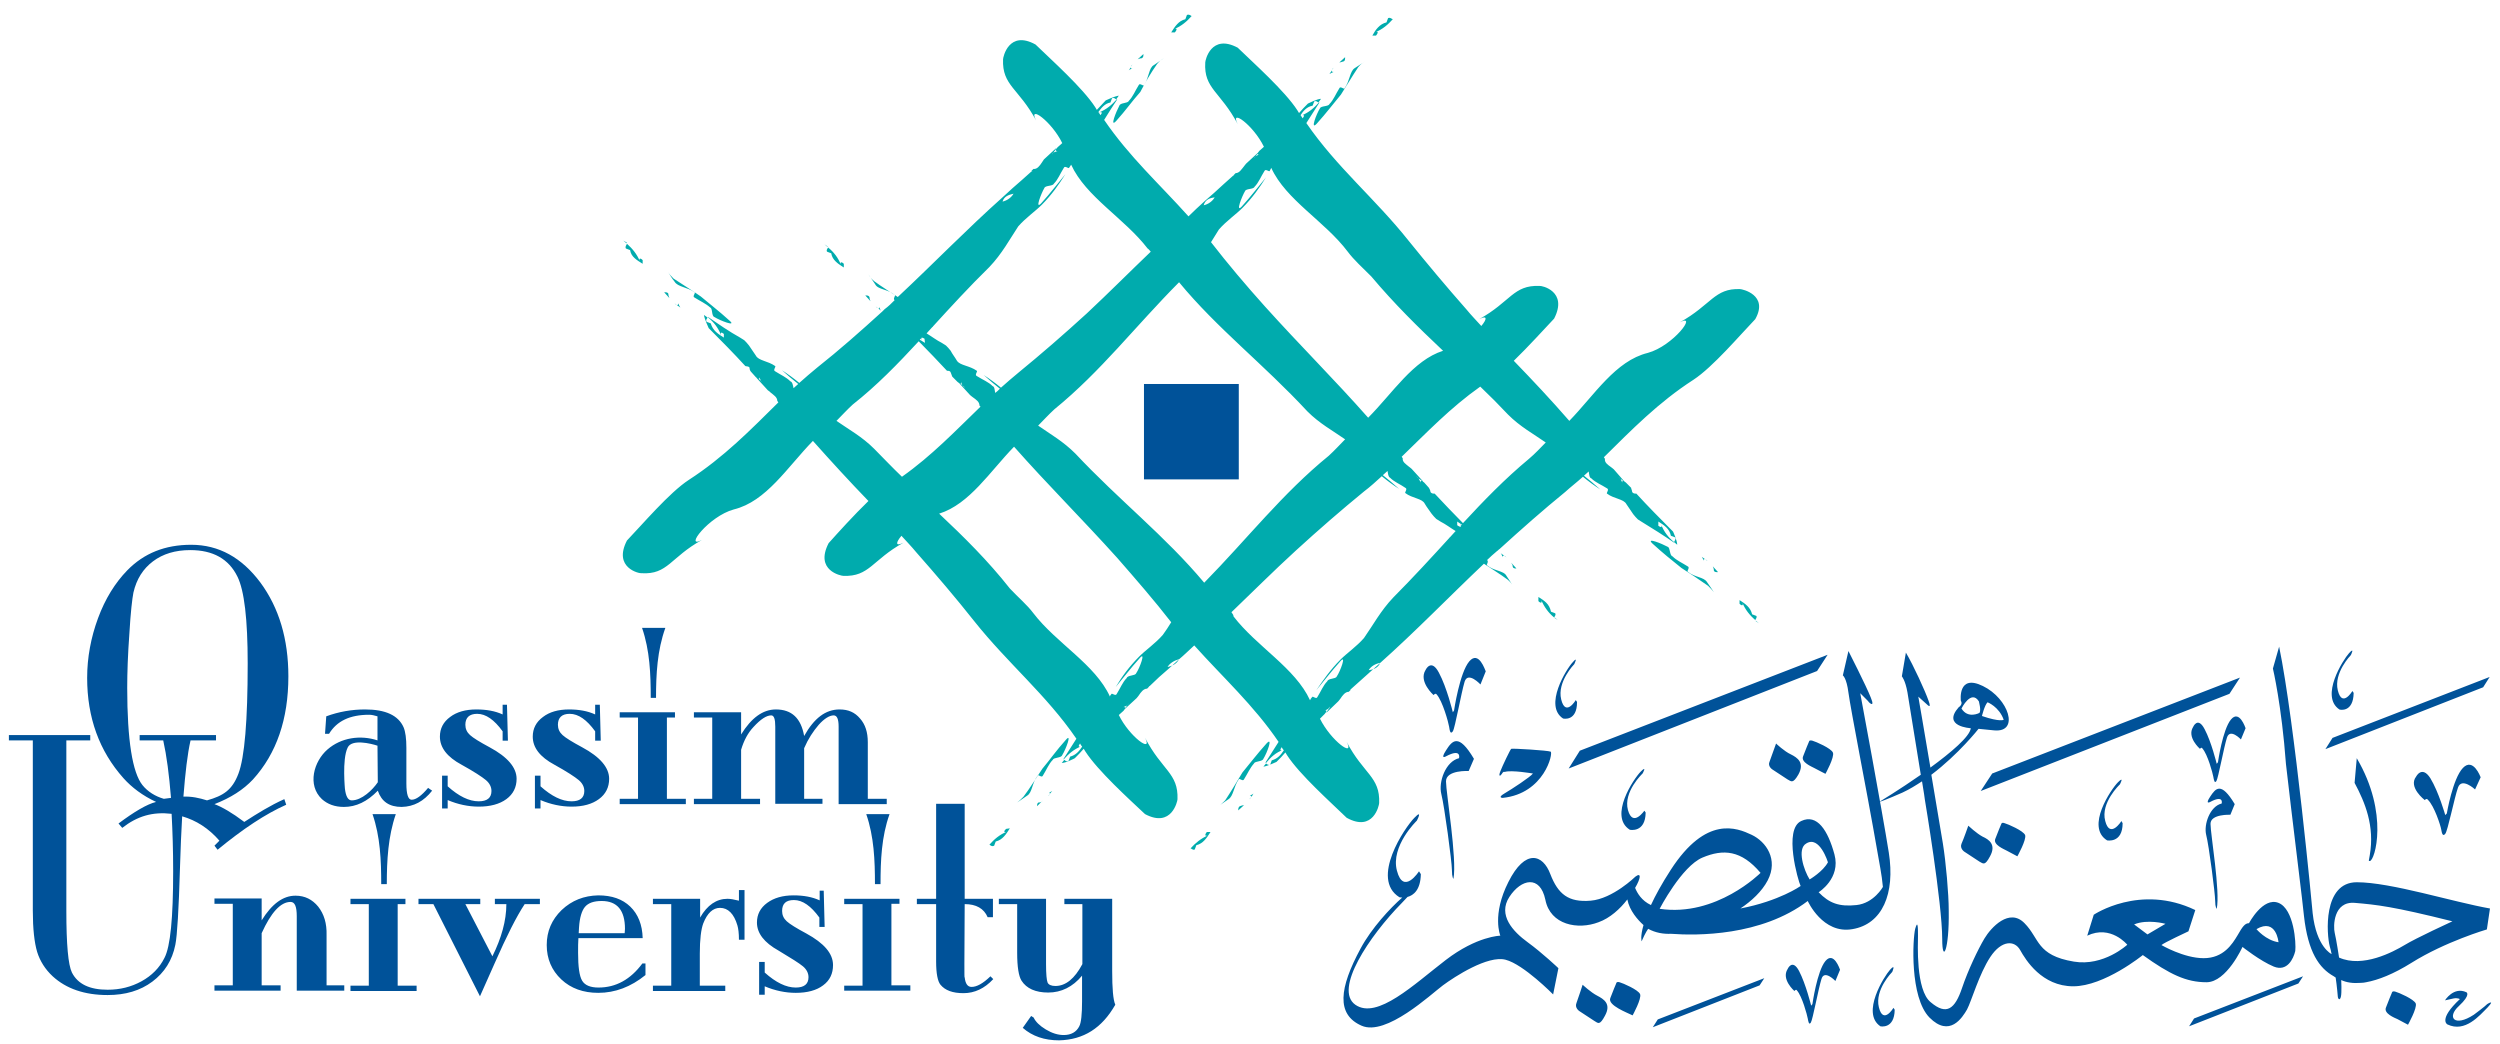 <svg xmlns="http://www.w3.org/2000/svg" width="158" height="66" viewBox="0 0 158 66" fill="none"><path d="M157.19 63.46C157.092 63.578 156.346 64.131 156.346 64.131C155.109 64.941 154.619 64.289 155.404 63.578C156.189 62.848 155.875 62.71 155.875 62.71C155.07 62.334 154.521 63.223 154.521 63.223C154.521 63.223 154.776 63.164 155.051 63.105C155.325 63.045 155.463 63.144 155.463 63.144C154.069 64.447 154.678 64.744 154.678 64.744C155.796 65.277 156.699 64.191 157.229 63.657C157.72 63.124 157.19 63.46 157.19 63.46ZM157.17 58.74L157.366 57.417C155.011 57.002 151.106 55.758 148.947 55.758C146.788 55.758 147.044 59.076 147.24 59.807C147.279 59.925 147.318 60.103 147.358 60.3C147.358 60.3 146.396 59.866 146.16 57.713C146.16 57.654 145.022 45.608 144.041 40.868L143.648 42.251C143.648 42.251 144.198 44.561 144.473 48.294C144.826 51.414 145.611 57.694 145.611 57.891C145.866 60.182 146.573 61.189 147.495 61.702C147.534 61.722 147.573 61.762 147.613 61.781C147.691 62.275 147.75 62.986 147.75 62.986C147.77 63.164 147.887 63.243 147.946 62.986C148.005 62.749 147.966 61.939 147.966 61.939C148.3 62.097 148.712 62.157 149.202 62.117C149.34 62.117 149.438 62.097 149.536 62.078C150.301 61.939 151.263 61.564 152.401 60.853C154.54 59.51 157.17 58.74 157.17 58.74ZM154.992 58.227C154.992 58.227 152.676 59.293 151.969 59.728C151.243 60.162 149.32 61.189 147.829 60.518C147.829 60.518 147.652 59.352 147.554 58.958C147.456 58.562 147.456 56.943 148.829 57.062C150.203 57.18 151.204 57.279 154.992 58.227ZM152.696 49.084C152.185 49.755 153.245 50.565 153.245 50.565C153.382 50.426 153.441 50.545 153.441 50.545C153.853 50.94 154.246 52.184 154.285 52.421C154.324 52.658 154.383 52.895 154.54 52.697C154.697 52.52 155.109 50.446 155.345 49.775C155.58 49.103 156.424 49.893 156.424 49.893L156.778 49.123C156.758 49.084 156.307 47.859 155.659 48.531C155.011 49.202 154.638 51.414 154.638 51.414L154.54 51.513C154.54 51.513 154.128 50.051 153.598 49.182C153.068 48.353 152.696 49.084 152.696 49.084ZM148.81 49.478C149.477 50.723 150.085 52.204 149.771 54.04C149.713 54.416 149.673 54.416 149.771 54.416C150.085 54.416 151.008 51.414 148.947 47.918L148.81 49.478ZM156.935 43.436L157.347 42.784L147.416 46.635L146.965 47.346L156.935 43.436ZM148.751 43.791L148.672 43.673C148.672 43.673 148.025 44.759 147.75 43.633C147.475 42.527 148.574 41.402 148.574 41.402C148.574 41.402 148.849 40.849 148.457 41.283C148.084 41.698 146.612 44.008 147.848 44.838C147.868 44.858 148.731 45.055 148.751 43.791ZM144.002 57.062C143.02 56.667 142.137 58.345 142.137 58.345C141.882 58.345 141.725 58.562 141.411 59.115C141.078 59.668 140.528 60.557 139.272 60.557C138.016 60.557 136.603 59.728 136.603 59.728C136.74 59.589 138.31 58.859 138.31 58.859L138.742 57.516C135.249 55.837 132.325 57.812 132.325 57.812L131.913 59.135C133.404 58.424 134.444 59.708 134.444 59.708C134.444 59.708 132.953 61.09 131.069 60.774C128.694 60.379 128.91 59.313 127.948 58.345C126.987 57.358 125.829 58.622 125.417 59.313C125.005 60.004 124.377 61.327 124.004 62.433C123.552 63.776 123.023 64.191 122.022 63.342C121.06 62.571 121.217 59.609 121.217 59.155C121.217 58.701 121.217 58.069 121.04 58.701C120.883 59.333 120.687 63.026 121.943 64.309C123.219 65.593 124.023 64.309 124.318 63.796C124.593 63.282 125.083 61.544 125.79 60.478C126.496 59.412 127.32 59.412 127.674 60.044C128.027 60.676 129.047 62.334 131.03 62.334C132.992 62.334 135.426 60.36 135.426 60.36C137.133 61.584 138.173 62.078 139.449 62.078C140.724 62.078 141.725 59.846 141.725 59.846C141.725 59.846 142.844 60.735 143.707 61.09C144.551 61.426 144.944 60.597 145.061 60.103C145.12 59.609 144.983 57.457 144.002 57.062ZM135.72 59.056L134.876 58.424C135.72 58.069 136.858 58.385 136.858 58.385L135.72 59.056ZM144.002 59.55C143.197 59.431 142.608 58.721 142.608 58.721C143.864 57.99 144.002 59.55 144.002 59.55ZM139.704 52.066C139.704 51.434 140.96 51.493 140.96 51.493L141.235 50.821C140.371 49.38 140.037 49.814 139.684 50.347C139.331 50.881 139.684 50.683 139.684 50.683C140.567 50.209 140.41 50.782 140.41 50.782C139.665 50.96 139.272 52.105 139.429 52.757C139.606 53.428 139.998 56.489 139.998 56.923C139.998 57.358 140.096 57.437 140.096 57.437C140.332 56.37 139.704 52.717 139.704 52.066ZM141.627 46.733L141.921 46.023C141.902 45.983 141.529 44.838 140.999 45.47C140.469 46.102 140.175 48.175 140.175 48.175L140.096 48.274C140.096 48.274 139.763 46.892 139.331 46.082C138.899 45.252 138.605 45.944 138.605 45.944C138.193 46.595 139.037 47.326 139.037 47.326C139.154 47.188 139.194 47.306 139.194 47.306C139.527 47.681 139.841 48.866 139.88 49.084C139.92 49.301 139.959 49.538 140.077 49.36C140.194 49.182 140.548 47.227 140.744 46.615C140.94 46.003 141.627 46.733 141.627 46.733ZM133.051 51.888C132.737 50.742 133.973 49.577 133.973 49.577C133.973 49.577 134.287 49.005 133.856 49.439C133.424 49.873 131.795 52.263 133.169 53.112C133.169 53.112 134.15 53.31 134.15 52.026L134.071 51.888C134.071 51.907 133.345 53.033 133.051 51.888ZM126.477 52.085C126.477 52.085 126.241 52.638 126.104 53.013C125.947 53.389 126.653 53.665 126.83 53.764C127.006 53.862 127.497 54.119 127.497 54.119C127.497 54.119 128.086 53.073 127.988 52.776C127.87 52.5 126.908 52.085 126.692 52.026C126.496 51.947 126.477 52.085 126.477 52.085ZM140.901 43.85L141.568 42.824L125.907 48.886L125.181 49.992L140.901 43.85ZM124.396 52.184C124.396 52.184 124.102 53.033 123.965 53.329C123.847 53.626 124.141 53.823 124.141 53.823C124.141 53.823 124.887 54.317 125.103 54.455C125.338 54.574 125.436 54.751 125.77 54.119C126.182 53.369 125.692 53.053 125.299 52.875C124.926 52.678 124.396 52.184 124.396 52.184ZM125.319 43.357C123.709 42.567 123.925 44.285 123.925 44.285C124.082 44.522 123.788 44.7 123.788 44.7C122.709 45.924 124.553 46.023 124.553 46.023C124.494 46.556 123.297 47.563 122.002 48.511C121.59 46.042 121.237 44.028 121.237 44.028L121.786 44.522C121.786 44.522 122.1 44.858 121.884 44.285C121.688 43.712 120.923 42.033 120.452 41.244L120.197 42.745C120.197 42.745 120.412 42.981 120.55 43.752C120.628 44.265 121.099 47.129 121.394 48.965C120.04 49.913 118.764 50.683 118.764 50.683C119.078 50.604 120.236 50.091 120.236 50.091C120.668 49.893 121.08 49.636 121.472 49.38C121.59 50.051 121.649 50.525 121.649 50.525C121.649 50.525 122.748 57.081 122.748 59.352C122.748 60.932 123.199 60.063 123.16 57.555C123.16 56.489 122.983 54.495 122.787 53.29C122.552 51.907 122.296 50.387 122.061 48.965C123.788 47.662 125.044 46.062 125.044 46.062L126.045 46.161C127.654 46.299 126.948 44.147 125.319 43.357ZM125.103 45.055C125.103 45.055 124.377 45.45 123.965 44.779C123.965 44.779 124.573 43.554 125.064 44.324C125.064 44.344 125.221 44.877 125.103 45.055ZM126.634 45.489C126.634 45.489 126.418 45.647 125.26 45.252C125.26 45.252 125.417 44.581 125.613 44.383C125.613 44.383 126.339 44.66 126.634 45.489ZM118.234 44.087C117.94 43.337 116.821 41.145 116.821 41.145L116.468 42.685C116.468 42.685 116.703 42.843 116.821 43.771C116.939 44.7 118.097 50.663 118.371 52.243C118.882 55.186 118.901 55.087 118.999 56.054C118.999 56.054 118.43 57.081 117.331 57.2C116.232 57.318 115.604 57.081 114.937 56.39C114.937 56.39 116.35 55.521 115.938 54.001C115.526 52.48 114.839 51.414 113.838 51.888C112.7 52.401 113.642 55.679 113.799 55.995C113.799 55.995 112.464 56.943 109.992 57.417C110.698 56.943 111.346 56.351 111.719 55.64C112.405 54.317 111.62 53.191 110.698 52.757C109.776 52.322 107.833 51.513 105.596 54.968C105.007 55.877 104.614 56.608 104.34 57.2C103.751 56.923 103.476 56.45 103.339 56.114C103.692 55.521 103.751 55.107 103.358 55.403C103.358 55.403 101.926 56.805 100.532 56.923C99.119 57.042 98.472 56.509 97.981 55.245C97.51 53.981 96.391 53.626 95.332 55.739C94.272 57.832 94.821 59.135 94.821 59.135C94.821 59.135 93.35 59.155 91.367 60.676C89.385 62.196 87.03 64.467 85.656 63.499C84.283 62.532 86.54 59.155 88.6 57.062C88.757 56.904 88.855 56.785 88.954 56.687C89.326 56.588 89.778 56.252 89.797 55.245L89.68 55.067C89.68 55.067 88.698 56.608 88.286 55.028C87.874 53.468 89.542 51.868 89.542 51.868C89.542 51.868 89.954 51.098 89.385 51.69C88.796 52.283 86.579 55.541 88.443 56.706C88.443 56.706 88.522 56.726 88.62 56.726C87.874 57.378 86.677 58.661 85.99 59.945C84.636 62.453 84.44 64.112 86.049 64.823C87.599 65.514 90.445 62.828 91.191 62.275C91.936 61.722 94.036 60.36 95.155 60.656C96.293 60.952 98.158 62.848 98.158 62.848L98.491 61.189C98.491 61.189 97.471 60.221 96.548 59.55C95.626 58.879 94.645 57.832 95.391 56.687C96.136 55.541 97.333 55.284 97.667 56.864C97.981 58.464 99.728 58.78 101.023 58.286C101.749 58.029 102.397 57.437 102.848 56.844C102.985 57.555 103.515 58.148 103.869 58.464C103.653 59.214 103.751 59.491 103.751 59.491C103.986 58.938 104.163 58.701 104.163 58.701C104.634 58.958 105.125 59.036 105.615 59.017C107.224 59.135 111.306 59.175 114.25 56.943C114.25 56.943 115.192 59.056 117.076 58.721C118.96 58.404 119.784 56.489 119.372 53.882C118.96 51.276 117.567 43.811 117.567 43.811L118.077 44.324C118.038 44.324 118.548 44.838 118.234 44.087ZM104.889 57.437C104.889 57.437 106.282 54.751 107.597 54.198C108.912 53.645 110.05 53.724 111.267 55.166C111.267 55.166 108.48 57.97 104.889 57.437ZM114.368 55.581C113.995 54.988 113.563 53.645 114.152 53.31C114.996 52.776 115.526 54.495 115.526 54.495C115.212 55.087 114.368 55.581 114.368 55.581ZM115.369 48.906C115.369 48.906 115.958 47.839 115.84 47.563C115.722 47.286 114.76 46.872 114.545 46.812C114.329 46.753 114.329 46.872 114.329 46.872C114.329 46.872 114.093 47.425 113.956 47.8C113.799 48.175 114.505 48.452 114.682 48.55C114.859 48.649 115.369 48.906 115.369 48.906ZM112.248 46.99C112.248 46.99 111.954 47.82 111.836 48.136C111.699 48.432 112.013 48.629 112.013 48.629C112.013 48.629 112.759 49.123 112.975 49.261C113.21 49.38 113.308 49.557 113.661 48.945C114.074 48.195 113.583 47.879 113.19 47.681C112.759 47.484 112.248 46.99 112.248 46.99ZM102.887 51.197C102.573 50.051 103.81 48.886 103.81 48.886C103.81 48.886 104.124 48.333 103.692 48.768C103.26 49.202 101.651 51.592 103.005 52.441C103.005 52.441 103.986 52.658 104.006 51.355L103.927 51.236C103.927 51.216 103.201 52.322 102.887 51.197ZM114.839 42.409L115.506 41.382L99.845 47.444L99.139 48.57L114.839 42.409ZM99.669 44.364L99.59 44.245C99.59 44.245 98.943 45.331 98.668 44.206C98.393 43.1 99.492 41.974 99.492 41.974C99.492 41.974 99.767 41.421 99.394 41.856C99.001 42.27 97.549 44.601 98.786 45.41C98.786 45.41 99.669 45.628 99.669 44.364ZM98.001 47.504C97.824 47.425 95.567 47.286 95.508 47.326C95.449 47.365 94.959 48.392 94.821 48.748C94.684 49.103 94.821 49.064 94.919 48.906C95.018 48.728 95.096 48.787 95.096 48.787C95.508 48.649 96.882 48.886 96.882 48.886C96.725 49.103 95.547 49.873 95.076 50.15C94.606 50.426 94.978 50.426 94.978 50.426C97.608 50.15 98.177 47.583 98.001 47.504ZM91.387 49.38C91.387 48.649 92.82 48.728 92.82 48.728L93.153 47.958C92.172 46.299 91.779 46.812 91.387 47.425C90.995 48.037 91.387 47.8 91.387 47.8C92.388 47.267 92.211 47.918 92.211 47.918C91.367 48.116 90.896 49.419 91.093 50.189C91.289 50.96 91.76 54.475 91.76 54.968C91.76 55.482 91.858 55.541 91.858 55.541C92.094 54.277 91.387 50.091 91.387 49.38ZM93.565 43.258L93.899 42.428C93.86 42.369 93.467 41.086 92.859 41.797C92.251 42.508 91.897 44.897 91.897 44.897L91.819 45.016C91.819 45.016 91.446 43.455 90.936 42.508C90.445 41.579 90.092 42.349 90.092 42.349C89.64 43.08 90.602 43.929 90.602 43.929C90.739 43.771 90.798 43.89 90.798 43.89C91.171 44.304 91.544 45.667 91.583 45.924C91.623 46.181 91.662 46.437 91.819 46.22C91.956 46.023 92.349 43.791 92.564 43.08C92.78 42.409 93.565 43.258 93.565 43.258ZM99.629 63.401C99.512 63.697 99.806 63.895 99.806 63.895C99.806 63.895 100.552 64.388 100.768 64.526C101.003 64.665 101.101 64.823 101.435 64.191C101.847 63.44 101.357 63.144 100.944 62.927C100.552 62.729 100.022 62.236 100.022 62.236C100.022 62.236 99.747 63.085 99.629 63.401ZM102.142 62.157C102.142 62.157 101.906 62.71 101.769 63.085C101.592 63.539 102.868 64.013 103.182 64.171C103.182 64.171 103.77 63.105 103.653 62.828C103.535 62.552 102.573 62.137 102.357 62.078C102.142 62.018 102.142 62.157 102.142 62.157ZM104.771 64.428L104.457 64.921L111.208 62.275L111.503 61.821L104.771 64.428ZM112.975 61.248C112.562 61.9 113.406 62.631 113.406 62.631C113.524 62.492 113.563 62.591 113.563 62.591C113.897 62.966 114.211 64.151 114.25 64.368C114.289 64.586 114.329 64.803 114.446 64.625C114.564 64.447 114.917 62.512 115.114 61.88C115.29 61.248 115.997 61.999 115.997 61.999L116.291 61.288C116.272 61.248 115.899 60.103 115.369 60.735C114.839 61.367 114.545 63.46 114.545 63.46L114.466 63.559C114.466 63.559 114.132 62.196 113.701 61.367C113.269 60.557 112.975 61.248 112.975 61.248ZM119.451 61.288C119.078 61.702 117.606 64.033 118.842 64.862C118.842 64.862 119.726 65.06 119.745 63.816L119.667 63.697C119.667 63.697 119.019 64.783 118.744 63.657C118.47 62.552 119.588 61.426 119.588 61.426C119.588 61.426 119.843 60.853 119.451 61.288ZM138.664 64.368L138.35 64.862L145.258 62.157L145.552 61.702L138.664 64.368ZM151.165 62.749C151.165 62.749 150.929 63.302 150.792 63.677C150.635 64.052 151.341 64.329 151.518 64.408C151.695 64.507 152.185 64.763 152.185 64.763C152.185 64.763 152.774 63.717 152.676 63.42C152.558 63.144 151.597 62.729 151.381 62.67C151.165 62.611 151.165 62.749 151.165 62.749Z" fill="#005299"></path><path d="M70.486 63.499C70.349 63.183 70.29 62.472 70.29 61.366V56.804H67.268V57.14H68.406V60.932C67.915 61.86 67.346 62.314 66.699 62.314C66.444 62.314 66.267 62.235 66.208 62.097C66.149 61.959 66.11 61.563 66.11 60.932V56.804H63.127V57.14H64.285V60.221C64.285 61.109 64.383 61.702 64.56 61.978C64.874 62.472 65.443 62.729 66.247 62.729C67.072 62.729 67.798 62.373 68.386 61.662V63.282C68.386 64.111 68.328 64.644 68.21 64.861C68.033 65.217 67.7 65.414 67.229 65.414C66.856 65.414 66.483 65.296 66.09 65.059C65.698 64.822 65.443 64.565 65.325 64.308L65.168 64.21L64.638 64.96C65.246 65.493 66.012 65.75 66.934 65.75C68.485 65.711 69.642 64.98 70.486 63.499ZM60.968 61.761C60.949 61.84 60.949 61.544 60.949 60.912L60.968 57.14C61.694 57.14 62.185 57.416 62.42 57.969H62.754V56.804H60.968V50.801H59.163V56.804H57.946V57.14H59.163V60.774C59.163 61.524 59.261 62.018 59.438 62.235C59.732 62.59 60.203 62.768 60.89 62.768C61.596 62.768 62.224 62.472 62.774 61.88L62.597 61.702C62.126 62.156 61.734 62.373 61.4 62.373C61.145 62.373 61.008 62.156 60.968 61.761ZM53.354 62.61H57.534V62.275H56.337V57.12H56.847V56.804H53.354V57.14H54.512V62.294H53.354V62.61ZM56.219 51.453H54.747C55.238 52.874 55.297 54.375 55.297 55.876H55.65C55.65 54.395 55.709 52.874 56.219 51.453ZM53.02 50.821H56.042V50.485H54.845V46.911C54.845 46.279 54.688 45.785 54.355 45.41C54.021 45.015 53.609 44.837 53.059 44.837C52.176 44.837 51.45 45.39 50.822 46.516C50.626 45.39 50.037 44.837 49.036 44.837C48.212 44.837 47.486 45.37 46.838 46.417V45.015H43.855V45.35H45.013V50.485H43.855V50.821H48.035V50.485H46.838V47.385C47.015 46.792 47.27 46.318 47.623 45.943C48.075 45.449 48.447 45.212 48.742 45.212C48.919 45.212 48.997 45.449 48.997 45.923V50.801H51.98V50.485H50.822V47.286C51.077 46.693 51.391 46.219 51.745 45.805C52.098 45.41 52.431 45.212 52.687 45.212C52.902 45.212 53.001 45.449 53.001 45.923V50.821H53.02ZM39.165 50.821H43.345V50.485H42.148V45.35H42.658V45.015H39.165V45.35H40.323V50.485H39.165V50.821ZM42.05 39.683H40.578C41.069 41.105 41.127 42.606 41.127 44.106H41.461C41.461 42.606 41.539 41.105 42.05 39.683ZM37.85 50.505C38.282 50.189 38.498 49.754 38.498 49.221C38.498 48.51 37.928 47.839 36.79 47.227C36.162 46.891 35.75 46.634 35.554 46.456C35.358 46.279 35.26 46.061 35.26 45.805C35.26 45.35 35.515 45.114 36.005 45.114C36.555 45.114 37.085 45.489 37.614 46.219V46.812H37.968L37.909 44.541H37.614V45.153C37.144 44.936 36.594 44.837 35.966 44.837C35.279 44.837 34.73 44.995 34.318 45.311C33.886 45.627 33.67 46.042 33.67 46.555C33.67 47.246 34.121 47.839 35.044 48.333C35.829 48.767 36.339 49.103 36.574 49.3C36.81 49.498 36.928 49.735 36.928 49.991C36.928 50.426 36.653 50.643 36.123 50.643C35.515 50.643 34.867 50.327 34.16 49.695V49.024H33.807V51.097H34.16V50.564C34.808 50.84 35.475 50.979 36.123 50.979C36.849 50.979 37.418 50.821 37.85 50.505ZM32.002 50.505C32.434 50.189 32.649 49.754 32.649 49.221C32.649 48.51 32.08 47.839 30.942 47.227C30.314 46.891 29.902 46.634 29.706 46.456C29.509 46.279 29.411 46.061 29.411 45.805C29.411 45.35 29.666 45.114 30.157 45.114C30.706 45.114 31.236 45.489 31.766 46.219V46.812H32.1L32.041 44.541H31.766V45.153C31.295 44.936 30.746 44.837 30.098 44.837C29.431 44.837 28.862 44.995 28.45 45.311C28.018 45.627 27.802 46.042 27.802 46.555C27.802 47.246 28.253 47.839 29.176 48.333C29.961 48.767 30.471 49.103 30.706 49.3C30.942 49.498 31.06 49.735 31.06 49.991C31.06 50.426 30.785 50.643 30.255 50.643C29.647 50.643 28.999 50.327 28.293 49.695V49.024H27.939V51.097H28.293V50.564C28.94 50.84 29.608 50.979 30.255 50.979C30.981 50.979 31.57 50.821 32.002 50.505ZM27.311 49.971L27.056 49.794C26.644 50.288 26.291 50.544 26.016 50.544C25.8 50.544 25.683 50.209 25.683 49.517V47.266C25.683 46.674 25.624 46.239 25.506 45.963C25.172 45.212 24.368 44.837 23.072 44.837C22.248 44.837 21.424 44.975 20.619 45.272L20.541 46.377H20.796C21.287 45.568 22.111 45.173 23.328 45.173C23.485 45.173 23.661 45.212 23.857 45.272V46.792C22.778 46.437 21.561 46.614 20.698 47.365C19.834 48.115 19.402 49.616 20.345 50.505C20.698 50.821 21.149 50.998 21.738 50.998C22.503 50.998 23.21 50.663 23.877 49.971C24.113 50.663 24.603 50.998 25.388 50.998C26.154 50.979 26.782 50.643 27.311 49.971ZM23.877 49.438C23.543 49.932 22.857 50.584 22.229 50.584C21.993 50.584 21.856 50.327 21.797 49.833C21.816 49.971 21.601 47.997 21.973 47.246C22.229 46.693 23.445 46.99 23.857 47.128L23.877 49.438ZM20.109 57.298C19.736 56.844 19.265 56.607 18.676 56.607C17.891 56.607 17.185 57.12 16.537 58.167V56.785H13.554V57.12H14.712V62.275H13.554V62.61H17.734V62.275H16.537V58.977C17.126 57.673 17.734 57.002 18.362 57.002C18.637 57.002 18.755 57.298 18.755 57.91V62.61H21.758V62.275H20.639V59.095C20.659 58.364 20.482 57.772 20.109 57.298ZM15.988 49.261C17.479 47.621 18.225 45.449 18.225 42.744C18.225 40.394 17.636 38.419 16.459 36.819C15.281 35.24 13.829 34.43 12.082 34.43C10.434 34.43 9.099 34.963 8.04 36.049C7.274 36.839 6.646 37.846 6.195 39.071C5.744 40.295 5.508 41.559 5.508 42.843C5.508 45.35 6.273 47.464 7.804 49.182C8.334 49.774 9.021 50.288 9.865 50.682C9.296 50.821 8.491 51.295 7.49 52.045L7.726 52.322C8.687 51.571 9.649 51.295 10.846 51.433C10.905 52.539 10.944 53.724 10.944 55.066C10.944 58.009 10.768 59.826 10.395 60.537C10.081 61.169 9.59 61.662 8.942 62.018C8.295 62.373 7.588 62.551 6.803 62.551C5.665 62.551 4.919 62.196 4.546 61.465C4.311 60.991 4.193 59.688 4.193 57.575V46.792H5.704V46.456H0.562V46.792H2.074V57.555C2.074 58.7 2.172 59.569 2.348 60.161C2.525 60.734 2.859 61.267 3.33 61.702C4.193 62.492 5.351 62.887 6.803 62.887C7.922 62.887 8.864 62.61 9.629 62.038C10.395 61.465 10.885 60.695 11.082 59.707C11.199 59.135 11.297 57.495 11.376 54.81C11.415 53.605 11.454 52.559 11.513 51.591C12.396 51.848 13.181 52.341 13.868 53.131L13.554 53.447L13.751 53.704C15.36 52.381 16.792 51.433 18.088 50.86L17.97 50.505C17.087 50.9 16.262 51.413 15.438 51.946C14.653 51.354 14.025 50.998 13.554 50.821C14.575 50.426 15.379 49.912 15.988 49.261ZM15.654 41.934C15.654 45.548 15.458 47.878 15.065 48.905C14.673 49.932 14.123 50.288 13.083 50.584C12.573 50.426 12.122 50.327 11.592 50.347C11.71 48.846 11.847 47.641 12.043 46.792H13.652V46.456H8.825V46.792H10.316C10.532 47.76 10.689 48.964 10.807 50.426C10.65 50.446 10.532 50.465 10.355 50.485C9.806 50.327 9.335 50.031 9.001 49.616C8.373 48.826 8.04 46.792 8.04 43.474C8.04 42.527 8.079 41.381 8.177 40.038C8.255 38.696 8.354 37.846 8.432 37.451C8.628 36.602 9.04 35.95 9.668 35.477C10.296 35.003 11.082 34.766 12.024 34.766C13.456 34.766 14.457 35.319 15.007 36.444C15.438 37.313 15.654 39.13 15.654 41.934ZM24.446 55.876C24.446 54.375 24.525 52.874 25.015 51.453H23.543C24.034 52.874 24.093 54.375 24.093 55.876H24.446ZM25.624 56.804H22.15V57.14H23.308V62.294H22.15V62.63H26.33V62.294H25.133V57.14H25.624V56.804ZM30.334 56.804H26.448V57.14H27.39L30.334 62.966L31.256 60.892C32.021 59.154 32.649 57.91 33.16 57.14H34.121V56.804H31.276V57.14H32.002C32.002 58.187 31.688 59.292 31.119 60.438L29.411 57.14H30.353V56.804H30.334ZM35.495 57.515C34.867 58.127 34.553 58.858 34.553 59.727C34.553 60.596 34.867 61.327 35.475 61.899C36.084 62.472 36.869 62.748 37.811 62.748C38.87 62.748 39.871 62.373 40.794 61.623V60.892H40.597C39.852 61.899 38.929 62.413 37.83 62.413C37.32 62.413 36.967 62.275 36.79 61.978C36.614 61.682 36.535 61.09 36.535 60.221C36.535 59.846 36.535 59.549 36.555 59.292H40.617C40.597 58.443 40.323 57.772 39.832 57.298C39.342 56.824 38.674 56.587 37.811 56.587C36.908 56.607 36.143 56.903 35.495 57.515ZM36.574 58.977L36.594 58.621C36.633 57.989 36.771 57.555 36.967 57.318C37.183 57.061 37.536 56.943 38.027 56.943C39.008 56.943 39.498 57.535 39.498 58.7C39.498 58.799 39.479 58.898 39.479 58.977H36.574ZM44.248 56.804H41.265V57.14H42.423V62.294H41.265V62.63H45.837V62.294H44.228V60.26C44.228 59.371 44.307 58.74 44.444 58.364C44.699 57.713 45.052 57.377 45.504 57.377C46.014 57.377 46.387 57.752 46.603 58.483C46.662 58.68 46.701 58.977 46.701 59.391H47.054V56.251H46.701V56.923C46.387 56.844 46.151 56.804 45.975 56.804C45.288 56.804 44.699 57.199 44.248 57.989V56.804ZM50.744 61.07C50.979 61.267 51.097 61.504 51.097 61.761C51.097 62.196 50.822 62.413 50.292 62.413C49.684 62.413 49.036 62.097 48.33 61.465V60.793H47.977V62.867H48.33V62.334C48.977 62.61 49.645 62.748 50.292 62.748C51.018 62.748 51.607 62.59 52.019 62.275C52.451 61.959 52.647 61.524 52.647 60.991C52.647 60.26 52.078 59.608 50.959 58.996C50.331 58.661 49.919 58.404 49.723 58.226C49.527 58.048 49.429 57.831 49.429 57.575C49.429 57.1 49.684 56.883 50.175 56.883C50.724 56.883 51.254 57.258 51.784 57.989V58.582H52.117L52.059 56.291H51.803V56.903C51.332 56.686 50.783 56.587 50.155 56.587C49.468 56.587 48.919 56.745 48.487 57.061C48.055 57.377 47.839 57.792 47.839 58.305C47.839 58.977 48.291 59.569 49.213 60.083C49.998 60.556 50.508 60.872 50.744 61.07Z" fill="#005299"></path><path d="M95.605 35.827C95.638 35.927 95.737 35.927 95.837 35.927L95.506 35.561C95.572 35.661 95.605 35.727 95.605 35.827ZM54.951 18.771C54.885 18.671 54.819 18.671 54.686 18.671L55.017 19.037C54.984 18.971 54.951 18.871 54.951 18.771ZM109.973 18.271C108.351 18.205 108.152 19.271 106.166 20.37C107.324 19.77 105.735 21.869 104.146 22.302C102.094 22.802 100.769 24.967 99.18 26.599C98.022 25.267 96.863 24.034 95.671 22.802C96.598 21.902 97.591 20.803 98.22 20.137C99.114 18.404 97.426 18.038 97.293 18.071C95.638 18.005 95.472 19.071 93.486 20.17C94.016 19.904 93.983 20.17 93.619 20.603C93.321 20.27 92.99 19.937 92.692 19.57C91.4 18.105 90.176 16.639 89.017 15.206C86.898 12.541 84.481 10.576 82.561 7.778C82.826 7.345 83.124 6.911 83.389 6.478H83.356C83.058 6.812 82.727 7.111 82.23 7.311C82.429 7.211 82.462 7.311 82.329 7.478C82.296 7.411 82.23 7.345 82.197 7.278C82.363 7.011 82.594 6.745 82.959 6.678C82.959 6.678 83.025 6.512 83.058 6.412C83.19 6.345 83.257 6.445 83.323 6.478L83.488 6.245C83.257 6.245 82.661 6.545 82.661 6.545C82.462 6.745 82.263 6.945 82.098 7.145C82.065 7.078 82.032 7.045 81.998 6.978C81.204 5.746 79.218 3.98 78.224 3.014C76.536 2.114 76.172 3.813 76.172 3.947C76.073 5.612 77.132 5.779 78.224 7.844C77.695 6.812 79.218 7.911 79.88 9.277L79.582 9.543L79.482 9.676C79.449 9.776 79.516 9.776 79.582 9.776C79.516 9.776 79.416 9.843 79.35 9.876C79.317 9.943 79.284 9.976 79.218 10.043C79.251 10.01 79.284 9.976 79.317 9.91L79.35 9.876L79.482 9.71L79.516 9.676L79.549 9.61L78.754 10.343C78.688 10.409 78.655 10.476 78.622 10.509C78.456 10.709 78.324 10.942 78.092 10.942L77.96 11.076H77.993L77.926 11.109L77.331 11.642C76.933 12.008 76.536 12.375 76.139 12.708C75.775 13.041 75.444 13.341 75.112 13.674C73.292 11.642 71.371 9.91 69.782 7.578C70.047 7.145 70.345 6.678 70.61 6.279H70.577C70.279 6.612 69.948 6.911 69.451 7.111C69.65 7.045 69.683 7.111 69.551 7.278C69.518 7.211 69.451 7.145 69.418 7.078C69.617 6.812 69.816 6.545 70.18 6.478C70.18 6.478 70.246 6.312 70.279 6.212C70.412 6.145 70.478 6.245 70.544 6.279L70.709 6.045C70.445 6.079 69.882 6.345 69.882 6.345C69.683 6.545 69.518 6.745 69.319 6.945C69.286 6.878 69.253 6.845 69.22 6.778C68.425 5.546 66.439 3.78 65.446 2.814C63.757 1.881 63.393 3.613 63.393 3.747C63.327 5.412 64.386 5.579 65.479 7.611C64.949 6.578 66.472 7.678 67.134 9.044L66.836 9.31L66.737 9.443C66.704 9.543 66.77 9.543 66.836 9.543C66.737 9.577 66.671 9.61 66.571 9.643C66.538 9.71 66.505 9.743 66.439 9.81C66.472 9.776 66.505 9.743 66.538 9.676L66.571 9.643L66.704 9.477L66.737 9.41L66.77 9.343L65.975 10.076C65.942 10.143 65.876 10.21 65.843 10.276C65.71 10.476 65.545 10.709 65.313 10.676L65.181 10.809H65.247L65.181 10.842L64.585 11.375C64.188 11.709 63.79 12.075 63.393 12.441C61.076 14.507 59.056 16.606 56.739 18.771C56.242 18.438 55.746 18.138 55.249 17.771C55.084 17.638 54.984 17.505 54.885 17.338C55.017 17.538 55.15 17.738 55.315 17.971C55.481 18.305 56.11 18.271 56.54 18.638C56.639 18.671 56.408 18.871 56.54 18.971C56.342 19.171 56.143 19.37 55.911 19.537C55.845 19.604 55.812 19.637 55.779 19.67C54.388 20.936 53.031 22.136 51.641 23.235C51.243 23.568 50.879 23.868 50.515 24.201C50.151 23.901 49.787 23.635 49.422 23.401C49.787 23.735 50.118 24.001 50.449 24.268C50.349 24.367 50.25 24.434 50.151 24.534C50.118 24.367 50.084 24.134 49.952 24.101C49.687 23.834 49.356 23.701 48.992 23.468C48.827 23.401 49.058 23.168 48.992 23.135C48.529 22.802 47.933 22.802 47.767 22.469C47.602 22.235 47.469 22.036 47.337 21.836C47.237 21.703 47.138 21.602 47.039 21.503L46.774 21.336C46.112 20.97 45.383 20.47 44.755 20.037V20.07C45.119 20.37 45.383 20.703 45.582 21.203C45.516 21.003 45.582 20.97 45.748 21.103V21.336C45.383 21.103 45.053 20.903 44.92 20.437C44.92 20.437 44.755 20.37 44.655 20.337C44.589 20.203 44.688 20.137 44.721 20.07L44.49 19.904C44.523 20.17 44.788 20.736 44.788 20.736C45.615 21.569 46.377 22.335 47.105 23.135C47.204 23.168 47.304 23.135 47.37 23.235C47.37 23.335 47.403 23.435 47.469 23.501L47.767 23.834L47.9 23.934C47.999 23.968 47.999 23.901 47.999 23.834C47.999 23.901 48.065 24.001 48.098 24.068C48.164 24.101 48.197 24.168 48.264 24.201C48.231 24.168 48.197 24.134 48.131 24.101L48.098 24.068L47.933 23.934L47.867 23.901L47.8 23.868L48.529 24.667C48.595 24.701 48.661 24.767 48.694 24.801C48.893 24.967 49.124 25.1 49.124 25.334L49.191 25.433C47.436 27.166 45.748 28.898 43.53 30.331C42.305 31.13 40.583 33.162 39.623 34.161C38.729 35.894 40.418 36.26 40.55 36.227C42.205 36.327 42.371 35.228 44.357 34.128C43.199 34.728 44.788 32.629 46.377 32.196C48.429 31.696 49.754 29.531 51.376 27.865C52.534 29.165 53.693 30.43 54.885 31.663C53.958 32.562 52.965 33.662 52.369 34.328C51.475 36.06 53.163 36.394 53.296 36.394C54.951 36.46 55.117 35.394 57.103 34.295C56.573 34.561 56.606 34.295 56.971 33.862C57.269 34.195 57.599 34.528 57.898 34.894C59.189 36.36 60.413 37.793 61.572 39.258C63.691 41.923 66.108 43.889 68.028 46.687C67.763 47.12 67.465 47.553 67.2 47.986H67.233C67.531 47.653 67.862 47.353 68.359 47.154C68.16 47.254 68.127 47.154 68.26 46.987C68.293 47.054 68.326 47.12 68.392 47.187C68.193 47.487 67.995 47.72 67.631 47.82C67.631 47.82 67.564 47.986 67.531 48.086C67.399 48.153 67.333 48.086 67.266 48.02L67.101 48.22C67.366 48.22 67.928 47.92 67.928 47.92C68.127 47.72 68.326 47.52 68.491 47.32C68.524 47.387 68.558 47.42 68.591 47.487C69.385 48.719 71.338 50.485 72.365 51.451C74.053 52.35 74.417 50.618 74.417 50.518C74.484 48.853 73.424 48.686 72.365 46.621C72.894 47.653 71.371 46.554 70.709 45.188L71.007 44.922L71.107 44.788C71.14 44.688 71.074 44.688 71.007 44.688C71.074 44.655 71.173 44.622 71.239 44.589C71.272 44.555 71.305 44.489 71.371 44.422C71.338 44.455 71.305 44.522 71.272 44.555L71.239 44.589L71.107 44.755L71.074 44.788L71.04 44.855L71.835 44.122C71.901 44.056 71.934 43.989 71.967 43.956C72.1 43.756 72.265 43.523 72.497 43.523L72.629 43.389H72.596L72.663 43.356L73.258 42.79C73.656 42.456 74.053 42.09 74.45 41.724C74.814 41.424 75.146 41.091 75.477 40.791C77.297 42.823 79.218 44.555 80.807 46.887C80.542 47.32 80.244 47.753 79.979 48.186L80.012 48.22C80.31 47.853 80.641 47.553 81.105 47.387C80.906 47.487 80.873 47.387 81.005 47.22C81.038 47.287 81.072 47.353 81.138 47.42C80.939 47.72 80.74 47.953 80.376 48.053C80.376 48.053 80.31 48.22 80.277 48.32C80.144 48.386 80.078 48.286 80.012 48.253L79.847 48.453C80.111 48.419 80.674 48.153 80.674 48.153C80.873 47.953 81.072 47.753 81.237 47.553C81.27 47.62 81.303 47.653 81.336 47.72C82.131 48.953 84.117 50.718 85.11 51.684C86.799 52.617 87.163 50.885 87.163 50.751C87.229 49.086 86.17 48.919 85.11 46.887C85.64 47.92 84.117 46.821 83.422 45.421L83.72 45.121L83.819 44.988C83.852 44.888 83.786 44.888 83.72 44.888C83.819 44.888 83.885 44.822 83.952 44.788C83.985 44.722 84.018 44.688 84.084 44.622C84.051 44.655 84.018 44.688 84.018 44.755L83.985 44.788L83.852 44.988L83.819 45.055L84.581 44.322C84.647 44.255 84.68 44.189 84.713 44.155C84.846 43.956 85.011 43.722 85.243 43.722L85.375 43.589H85.309L85.375 43.556L85.971 43.023C86.368 42.656 86.766 42.323 87.163 41.957C89.48 39.891 91.5 37.793 93.784 35.627C94.281 35.96 94.777 36.26 95.274 36.627C95.439 36.76 95.539 36.893 95.638 37.06C95.506 36.86 95.373 36.627 95.208 36.394C95.042 36.06 94.413 36.094 93.983 35.727C93.916 35.694 94.115 35.494 93.983 35.394C94.181 35.194 94.38 35.028 94.612 34.828C94.678 34.794 94.711 34.728 94.777 34.694C96.168 33.429 97.525 32.229 98.915 31.097C99.28 30.764 99.677 30.464 100.041 30.131C100.405 30.43 100.769 30.697 101.134 30.93C100.769 30.597 100.438 30.331 100.107 30.064C100.207 29.964 100.306 29.898 100.405 29.797C100.438 29.964 100.438 30.197 100.571 30.231C100.836 30.497 101.2 30.63 101.564 30.863C101.729 30.93 101.498 31.163 101.564 31.197C101.994 31.53 102.623 31.53 102.789 31.863C102.954 32.096 103.087 32.296 103.219 32.496C103.319 32.629 103.418 32.729 103.517 32.829L103.782 32.996C104.444 33.395 105.172 33.862 105.801 34.295V34.261C105.437 33.962 105.172 33.629 104.974 33.129C105.073 33.329 104.974 33.362 104.808 33.229V32.962C105.172 33.196 105.504 33.395 105.603 33.862C105.603 33.862 105.801 33.928 105.868 33.962C105.934 34.095 105.835 34.161 105.801 34.261L106 34.428C106 34.161 105.735 33.595 105.735 33.595C104.908 32.762 104.146 31.996 103.418 31.197C103.319 31.197 103.219 31.197 103.153 31.097C103.153 30.997 103.087 30.897 103.087 30.83L102.756 30.497L102.623 30.397C102.524 30.364 102.524 30.43 102.524 30.497C102.491 30.43 102.458 30.331 102.425 30.264C102.392 30.231 102.325 30.197 102.259 30.131C102.292 30.164 102.358 30.197 102.392 30.231L102.425 30.264L102.59 30.397L102.623 30.43L102.69 30.464L101.994 29.664C101.928 29.598 101.862 29.564 101.829 29.531C101.597 29.364 101.398 29.231 101.432 28.998L101.365 28.898C103.12 27.166 104.808 25.433 107.026 24.001C108.251 23.201 109.973 21.169 110.933 20.17C111.794 18.638 110.105 18.271 109.973 18.271ZM92.096 32.962C92.195 33.029 92.294 33.096 92.394 33.162C92.361 33.196 92.327 33.196 92.327 33.229C92.294 33.196 92.294 33.129 92.294 33.096C92.327 33.162 92.327 33.229 92.327 33.262C92.327 33.262 92.327 33.295 92.294 33.295C92.261 33.295 92.195 33.262 92.096 33.196V32.962ZM86.501 42.356C86.633 42.123 86.898 41.957 87.229 41.89C87.097 42.223 86.766 42.323 86.501 42.356ZM77.827 38.692C79.151 37.426 80.442 36.127 81.899 34.794C83.356 33.462 84.779 32.229 86.203 31.063C86.6 30.764 86.964 30.43 87.329 30.097C87.693 30.397 88.057 30.664 88.421 30.897C88.057 30.564 87.726 30.297 87.395 30.031C87.494 29.931 87.593 29.864 87.693 29.764C87.726 29.931 87.726 30.131 87.858 30.197C88.123 30.464 88.487 30.597 88.818 30.83C88.984 30.897 88.752 31.13 88.818 31.163C89.249 31.497 89.878 31.497 90.043 31.83C90.176 32.063 90.341 32.263 90.474 32.463C90.573 32.596 90.672 32.696 90.772 32.796L91.036 32.962C91.367 33.129 91.665 33.362 91.996 33.562C91.864 33.695 91.765 33.828 91.632 33.962C91.599 33.962 91.599 33.995 91.599 33.995C90.474 35.228 89.315 36.493 88.057 37.759C87.262 38.592 86.766 39.525 86.203 40.324C85.739 40.858 85.11 41.291 84.713 41.69C84.084 42.323 83.621 42.989 83.19 43.622C83.72 42.989 84.084 42.49 84.713 41.79C85.11 41.324 84.713 42.423 84.481 42.756C84.415 42.923 83.952 42.856 83.885 43.056C83.621 43.323 83.488 43.689 83.257 44.056C83.19 44.222 82.959 43.956 82.925 44.056C82.859 44.122 82.826 44.189 82.793 44.255C81.866 42.223 79.416 40.858 77.96 38.959C77.96 38.859 77.893 38.792 77.827 38.692ZM73.788 42.157C73.921 41.923 74.186 41.757 74.517 41.657C74.351 41.99 74.053 42.09 73.788 42.157ZM59.354 32.463C61.274 31.863 62.565 29.797 64.088 28.232C66.207 30.63 68.359 32.762 70.61 35.261C71.802 36.627 72.961 37.959 74.02 39.325C73.854 39.592 73.689 39.858 73.49 40.125C73.027 40.658 72.398 41.091 72.001 41.49C71.371 42.123 70.908 42.756 70.511 43.423C71.04 42.79 71.405 42.29 72.034 41.59C72.431 41.124 72.034 42.223 71.802 42.556C71.736 42.723 71.272 42.656 71.206 42.856C70.941 43.123 70.809 43.489 70.577 43.856C70.511 44.022 70.279 43.789 70.246 43.856C70.18 43.922 70.147 43.989 70.147 44.022C69.22 41.99 66.77 40.658 65.313 38.759C64.916 38.226 64.353 37.759 63.823 37.193C62.433 35.427 60.91 33.928 59.354 32.463ZM58.063 21.569C58.692 22.202 59.288 22.835 59.851 23.435C59.95 23.435 60.049 23.435 60.083 23.535C60.116 23.635 60.149 23.701 60.182 23.801L60.513 24.134L60.645 24.234C60.745 24.268 60.745 24.234 60.745 24.134C60.778 24.234 60.778 24.301 60.844 24.367C60.877 24.401 60.943 24.434 60.976 24.501C60.943 24.467 60.877 24.434 60.877 24.401C60.844 24.401 60.844 24.367 60.844 24.367L60.678 24.234L60.645 24.201L60.579 24.168L61.307 24.967C61.374 25.034 61.44 25.067 61.473 25.1C61.705 25.267 61.903 25.4 61.903 25.633L61.969 25.7C60.38 27.232 58.891 28.798 57.004 30.131C56.408 29.564 55.845 28.965 55.249 28.365C54.488 27.599 53.627 27.133 52.865 26.599C53.197 26.266 53.528 25.9 53.892 25.567C55.415 24.367 56.739 23.002 58.063 21.569ZM58.46 21.669C58.361 21.602 58.228 21.536 58.129 21.469C58.162 21.436 58.195 21.403 58.195 21.403C58.228 21.436 58.228 21.469 58.262 21.536C58.228 21.469 58.228 21.403 58.228 21.369L58.262 21.336C58.295 21.336 58.361 21.369 58.427 21.403L58.46 21.669ZM64.055 12.242C63.923 12.475 63.658 12.675 63.36 12.741C63.459 12.408 63.757 12.308 64.055 12.242ZM72.729 15.906C71.405 17.172 70.114 18.471 68.69 19.804C67.233 21.136 65.81 22.369 64.386 23.535C63.989 23.868 63.625 24.168 63.261 24.501C62.896 24.201 62.532 23.934 62.168 23.701C62.532 24.034 62.863 24.301 63.194 24.567C63.095 24.667 62.996 24.767 62.896 24.834C62.863 24.667 62.863 24.434 62.731 24.401C62.466 24.134 62.102 24.001 61.738 23.768C61.572 23.701 61.804 23.468 61.738 23.435C61.274 23.102 60.678 23.102 60.48 22.802C60.347 22.569 60.182 22.369 60.083 22.169C59.983 22.036 59.884 21.936 59.785 21.836L59.52 21.669C59.189 21.503 58.891 21.269 58.56 21.07C58.692 20.936 58.791 20.803 58.924 20.67C58.957 20.67 58.957 20.636 58.957 20.636C60.083 19.404 61.241 18.138 62.532 16.872C63.327 16.039 63.823 15.107 64.353 14.307C64.817 13.774 65.446 13.341 65.843 12.941C66.472 12.308 66.935 11.642 67.333 11.009C66.803 11.642 66.439 12.142 65.81 12.841C65.379 13.308 65.81 12.208 66.008 11.875C66.075 11.709 66.538 11.775 66.604 11.609C66.869 11.342 67.002 10.976 67.233 10.609C67.299 10.443 67.531 10.676 67.564 10.609C67.597 10.543 67.664 10.476 67.697 10.409C68.624 12.441 71.074 13.807 72.53 15.706C72.596 15.739 72.663 15.839 72.729 15.906ZM82.627 26C83.389 26.766 84.25 27.232 85.011 27.765C84.68 28.099 84.349 28.465 83.985 28.798C81.038 31.197 78.853 34.028 76.106 36.827C73.623 33.862 70.743 31.63 67.962 28.665C67.2 27.899 66.373 27.432 65.611 26.899C65.942 26.566 66.273 26.2 66.637 25.867C69.584 23.468 71.736 20.636 74.517 17.838C76.933 20.77 79.847 23.002 82.627 26ZM76.768 12.475C76.635 12.708 76.371 12.908 76.073 12.974C76.172 12.608 76.47 12.508 76.768 12.475ZM91.202 22.169C89.315 22.768 88.024 24.834 86.468 26.4C84.349 24.001 82.197 21.869 79.946 19.37C78.721 18.005 77.595 16.672 76.536 15.306C76.701 15.04 76.867 14.773 77.033 14.507C77.496 13.974 78.125 13.541 78.522 13.141C79.151 12.508 79.615 11.842 80.012 11.209C79.482 11.842 79.118 12.341 78.489 13.041C78.059 13.508 78.489 12.408 78.688 12.075C78.754 11.908 79.218 11.975 79.284 11.809C79.549 11.542 79.681 11.175 79.913 10.809C79.979 10.643 80.211 10.876 80.244 10.809C80.277 10.742 80.31 10.676 80.343 10.609C81.27 12.641 83.72 13.974 85.177 15.906C85.574 16.439 86.104 16.905 86.666 17.472C88.123 19.204 89.613 20.67 91.202 22.169ZM97.691 27.965C97.359 28.298 97.028 28.665 96.631 28.998C95.108 30.264 93.784 31.63 92.46 33.062C91.831 32.429 91.235 31.796 90.672 31.197C90.573 31.197 90.474 31.197 90.407 31.097C90.407 30.997 90.341 30.897 90.308 30.83L90.01 30.497L89.878 30.397C89.778 30.364 89.778 30.43 89.778 30.497C89.745 30.397 89.712 30.331 89.646 30.231C89.613 30.197 89.547 30.164 89.513 30.097C89.547 30.131 89.58 30.164 89.613 30.197L89.646 30.231L89.878 30.397L89.944 30.43L89.216 29.631C89.149 29.564 89.083 29.531 89.05 29.498C88.851 29.331 88.62 29.198 88.653 28.965L88.587 28.865C90.176 27.332 91.665 25.767 93.552 24.434C94.148 25 94.744 25.6 95.307 26.2C96.068 26.966 96.929 27.432 97.691 27.965ZM95.141 35.161L95.075 35.128L95.208 35.228L95.141 35.161ZM95.075 35.128L94.844 34.961C94.91 35.028 94.943 35.128 94.943 35.228C94.943 35.161 94.976 35.094 95.075 35.128ZM55.415 19.437L55.481 19.471L55.348 19.37L55.415 19.437ZM55.481 19.471L55.679 19.637C55.613 19.57 55.613 19.471 55.58 19.404C55.58 19.471 55.547 19.537 55.481 19.471ZM86.898 2.048C87.395 1.848 87.726 1.548 88.024 1.215C87.924 1.182 87.858 1.082 87.726 1.148C87.693 1.248 87.626 1.415 87.626 1.415C87.196 1.515 86.931 1.881 86.733 2.248H86.964C87.13 2.048 87.097 1.948 86.898 2.048ZM85.839 4.246C85.971 4.08 86.104 3.98 86.269 3.88C86.07 4.013 85.872 4.146 85.607 4.313C85.309 4.513 85.309 5.113 84.978 5.579C84.945 5.679 84.713 5.412 84.647 5.579C84.415 5.945 84.283 6.312 84.018 6.578C83.952 6.745 83.488 6.678 83.422 6.845C83.19 7.211 82.793 8.277 83.223 7.811C83.852 7.111 84.216 6.612 84.746 5.979C85.11 5.412 85.441 4.846 85.839 4.246ZM84.912 3.88C85.011 3.847 85.011 3.747 85.011 3.613L84.647 3.947C84.713 3.947 84.779 3.913 84.912 3.88ZM84.283 4.546C84.216 4.546 84.15 4.546 84.183 4.446L84.018 4.679C84.117 4.613 84.216 4.58 84.283 4.546ZM84.216 4.346L84.183 4.413L84.283 4.28L84.216 4.346ZM74.186 1.848C74.682 1.648 75.013 1.348 75.311 1.015C75.245 0.982 75.146 0.882 75.013 0.948C74.98 1.048 74.914 1.215 74.914 1.215C74.484 1.315 74.252 1.681 74.02 2.048H74.252C74.417 1.848 74.384 1.748 74.186 1.848ZM73.126 4.047C73.258 3.88 73.391 3.78 73.556 3.68C73.358 3.813 73.159 3.947 72.927 4.113C72.596 4.28 72.629 4.913 72.299 5.379C72.265 5.479 72.034 5.213 71.967 5.379C71.736 5.746 71.603 6.112 71.338 6.378C71.272 6.545 70.809 6.478 70.743 6.678C70.544 7.045 70.114 8.111 70.544 7.644C71.173 6.945 71.504 6.445 72.067 5.812C72.398 5.179 72.729 4.613 73.126 4.047ZM72.166 3.68C72.265 3.613 72.265 3.547 72.265 3.414L71.901 3.747C72.001 3.713 72.067 3.68 72.166 3.68ZM71.57 4.346C71.504 4.346 71.438 4.313 71.471 4.246L71.338 4.446C71.405 4.38 71.504 4.346 71.57 4.346ZM71.471 4.213L71.57 4.08L71.504 4.146L71.471 4.213ZM53.329 16.905V16.672C53.163 16.506 53.064 16.572 53.163 16.772C52.965 16.272 52.7 15.939 52.336 15.639C52.303 15.706 52.203 15.806 52.27 15.906C52.336 15.939 52.534 16.006 52.534 16.006C52.601 16.439 52.965 16.672 53.329 16.905ZM52.104 15.44L52.303 15.606V15.573L52.104 15.44ZM42.867 19.171C42.867 19.237 42.834 19.304 42.768 19.271L43 19.437C42.934 19.337 42.901 19.271 42.867 19.171ZM42.768 19.271L42.636 19.171L42.702 19.237L42.768 19.271ZM42.239 18.571C42.205 18.471 42.106 18.471 41.974 18.471L42.305 18.837C42.272 18.738 42.239 18.671 42.239 18.571ZM45.152 20.037C45.516 20.27 46.575 20.67 46.112 20.27C45.417 19.637 44.92 19.271 44.291 18.738C43.728 18.338 43.165 18.005 42.569 17.605C42.437 17.472 42.305 17.338 42.205 17.172C42.338 17.372 42.47 17.605 42.636 17.805C42.834 18.138 43.43 18.138 43.894 18.471C43.993 18.504 43.728 18.738 43.894 18.804C44.258 19.037 44.589 19.171 44.887 19.437C45.053 19.504 44.953 19.97 45.152 20.037ZM40.616 16.672V16.439C40.451 16.272 40.352 16.339 40.451 16.539C40.252 16.039 39.954 15.706 39.623 15.406C39.59 15.506 39.491 15.573 39.557 15.706C39.656 15.739 39.822 15.806 39.822 15.806C39.888 16.239 40.252 16.439 40.616 16.672ZM39.391 15.206L39.59 15.373L39.623 15.34L39.391 15.206ZM63.658 52.55C63.161 52.75 62.83 53.05 62.532 53.383C62.632 53.45 62.698 53.516 62.83 53.45C62.863 53.35 62.93 53.183 62.93 53.183C63.36 53.083 63.592 52.717 63.823 52.35L63.592 52.384C63.393 52.55 63.459 52.65 63.658 52.55ZM64.684 50.352C64.552 50.485 64.419 50.618 64.287 50.718C64.486 50.585 64.684 50.452 64.916 50.285C65.247 50.085 65.214 49.486 65.578 49.019C65.611 48.919 65.843 49.186 65.909 49.019C66.141 48.653 66.273 48.286 66.538 48.02C66.604 47.853 67.068 47.92 67.134 47.72C67.366 47.353 67.763 46.288 67.366 46.754C66.737 47.453 66.406 47.953 65.876 48.586C65.446 49.219 65.115 49.785 64.684 50.352ZM65.644 50.718C65.545 50.751 65.545 50.851 65.545 50.951L65.909 50.585C65.843 50.685 65.743 50.718 65.644 50.718ZM66.339 50.185L66.505 49.985C66.406 50.052 66.339 50.085 66.273 50.085C66.339 50.085 66.373 50.085 66.339 50.185ZM66.339 50.185L66.24 50.318L66.306 50.252L66.339 50.185ZM76.371 52.783C75.907 52.983 75.543 53.283 75.245 53.616C75.344 53.65 75.41 53.75 75.51 53.683C75.543 53.583 75.609 53.416 75.609 53.416C76.039 53.316 76.271 52.95 76.503 52.584H76.271C76.106 52.783 76.172 52.883 76.371 52.783ZM77.43 50.585C77.297 50.718 77.165 50.851 76.999 50.951C77.198 50.818 77.397 50.685 77.629 50.518C77.96 50.318 77.96 49.719 78.291 49.252C78.324 49.152 78.555 49.419 78.622 49.252C78.853 48.886 78.986 48.553 79.251 48.253C79.317 48.086 79.78 48.153 79.847 47.953C80.078 47.587 80.476 46.521 80.045 46.987C79.416 47.687 79.052 48.186 78.522 48.819C78.158 49.419 77.827 49.985 77.43 50.585ZM78.357 50.951C78.257 51.018 78.257 51.118 78.257 51.218L78.622 50.885C78.555 50.885 78.456 50.918 78.357 50.951ZM78.986 50.285C79.052 50.285 79.118 50.318 79.085 50.385L79.218 50.152C79.151 50.218 79.052 50.252 78.986 50.285ZM79.052 50.385L78.953 50.518L79.019 50.452L79.052 50.385ZM97.227 37.726V37.992C97.393 38.159 97.492 38.093 97.393 37.893C97.591 38.359 97.856 38.725 98.22 39.025C98.253 38.959 98.353 38.859 98.287 38.759C98.187 38.725 98.022 38.659 98.022 38.659C97.922 38.159 97.591 37.959 97.227 37.726ZM98.452 39.192L98.253 39.025V39.059L98.452 39.192ZM107.788 35.361L107.556 35.194C107.622 35.294 107.655 35.361 107.655 35.461C107.655 35.361 107.688 35.294 107.788 35.361ZM107.788 35.361L107.92 35.461L107.854 35.394L107.788 35.361ZM108.317 36.06C108.351 36.16 108.45 36.16 108.582 36.16L108.251 35.794C108.284 35.861 108.317 35.96 108.317 36.06ZM105.404 34.561C105.04 34.361 103.981 33.928 104.444 34.361C105.139 34.994 105.603 35.361 106.265 35.894C106.828 36.26 107.391 36.627 107.953 37.026C108.086 37.16 108.218 37.293 108.317 37.426C108.185 37.226 108.053 37.026 107.887 36.793C107.688 36.46 107.093 36.493 106.662 36.127C106.596 36.094 106.828 35.861 106.662 35.794C106.298 35.561 105.967 35.427 105.702 35.161C105.504 35.094 105.57 34.628 105.404 34.561ZM109.94 37.926V38.159C110.105 38.326 110.205 38.259 110.105 38.059C110.304 38.559 110.602 38.892 110.933 39.192C110.966 39.092 111.065 39.025 110.999 38.925C110.9 38.892 110.734 38.825 110.734 38.825C110.635 38.392 110.304 38.159 109.94 37.926ZM111.165 39.392L110.966 39.225V39.258L111.165 39.392Z" fill="#00ABAD"></path><path d="M72.299 24.268H78.291V30.297H72.299V24.268Z" fill="#005299"></path></svg>